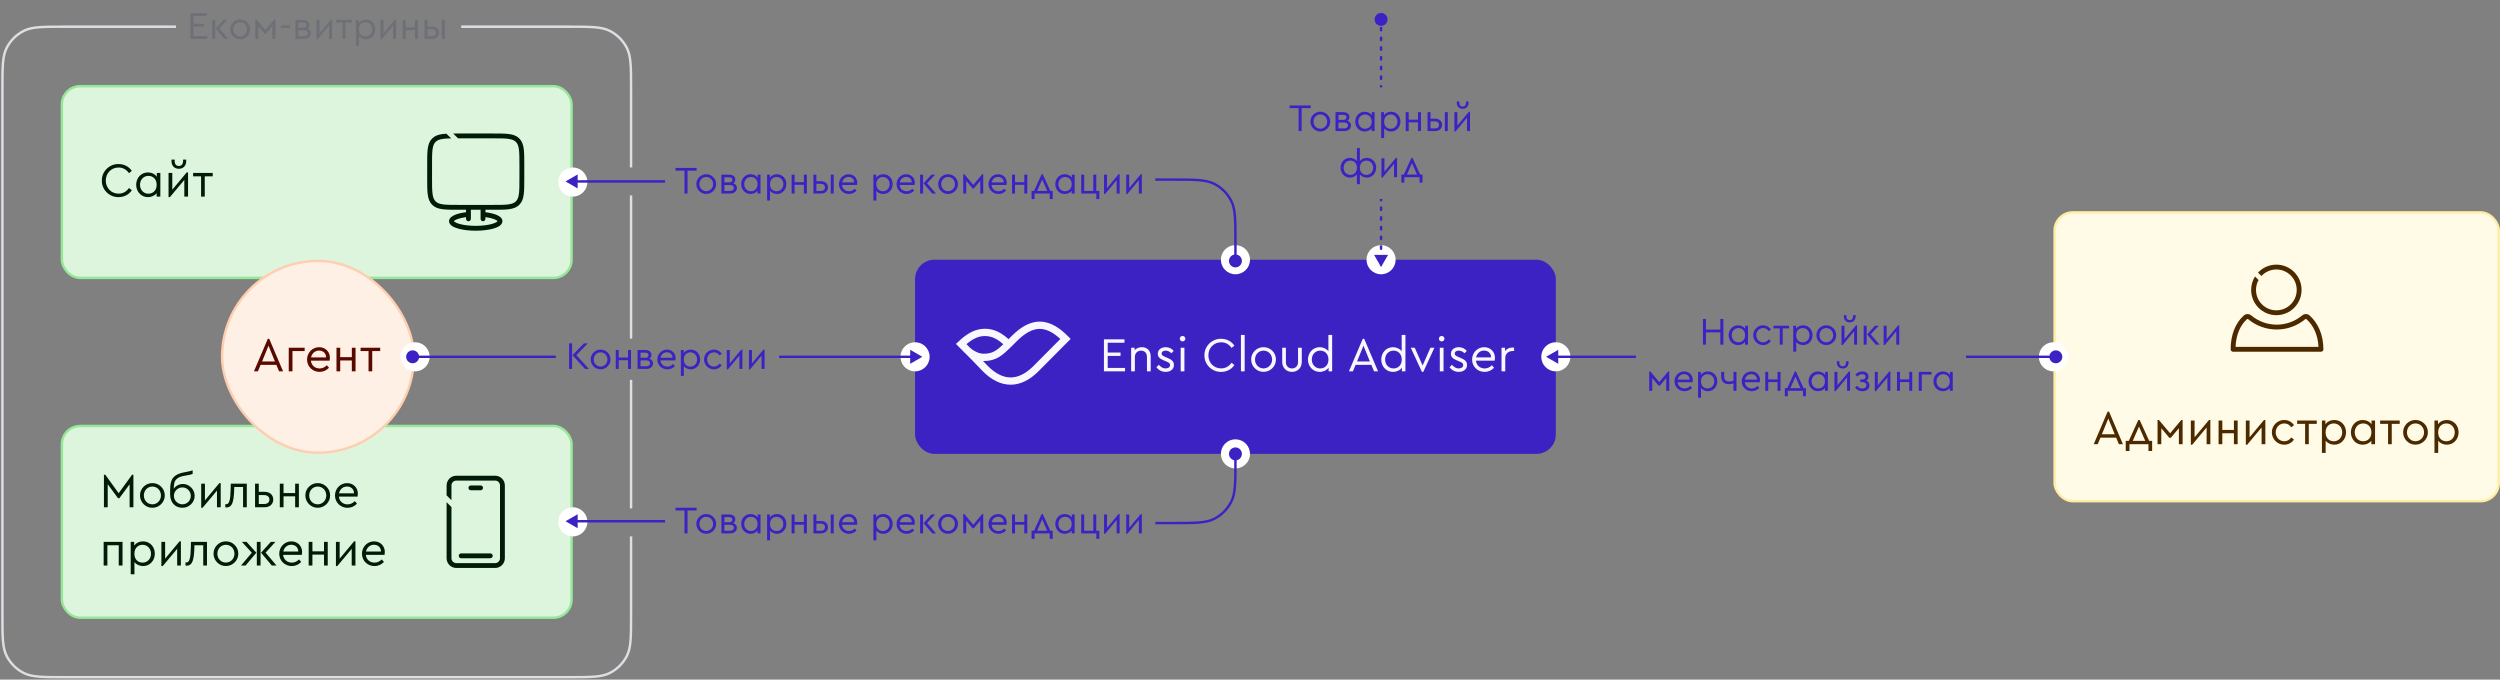 <?xml version="1.0" encoding="UTF-8"?> <svg xmlns="http://www.w3.org/2000/svg" width="1030" height="280" viewBox="0 0 1030 280" fill="none"><rect x="0" y="0" width="1030" height="280" fill="#808080" stroke="none"/><g clip-path="url(#clip0_3034_70)"><rect x="377.5" y="107.5" width="263" height="79" rx="7.5" fill="#3D22C3"></rect><rect x="377.5" y="107.5" width="263" height="79" rx="7.5" stroke="#3D22C3"></rect><g clip-path="url(#clip1_3034_70)"><path d="M415.529 141.834C412.014 138.299 409.077 136.94 405.707 136.943C401.854 136.948 398.699 139.189 396 141.731L397.523 143.262M415.529 141.834C415.756 141.616 416.21 141.164 416.21 141.164L417.735 139.63C421.48 135.864 424.925 134.01 428.343 134C432.564 133.987 436.145 136.781 439 139.629L426.842 151.855C426.759 151.939 426.675 152.022 426.592 152.103C423.269 155.358 419.833 157 416.387 157C412.876 157 409.354 155.296 405.933 151.855L401.972 147.737L397.523 143.262M415.529 141.834C412.074 145.163 409.964 147.238 405.372 147.238C400.779 147.238 397.523 143.262 397.523 143.262" stroke="#F7F7FF" stroke-width="3"></path></g><path d="M454.82 153V139.8H463.28V141.2H456.38V145.24H461.66V146.64H456.38V151.6H463.52V153H454.82ZM474.088 146.88V153H472.548V147.06C472.548 145.52 471.628 144.46 470.128 144.46C468.628 144.46 467.568 145.54 467.568 147.06V153H466.028V143.26H467.468V144.3C468.188 143.5 469.248 143.04 470.468 143.04C472.728 143.04 474.088 144.58 474.088 146.88ZM476.436 151.32L477.416 150.3C478.356 151.26 479.116 151.8 480.216 151.8C481.276 151.8 482.076 151.28 482.076 150.42C482.076 149.64 481.576 149.34 480.376 148.86L479.436 148.46C477.816 147.8 477.016 147.06 477.016 145.76C477.016 144.06 478.436 143.04 480.296 143.04C481.656 143.04 482.756 143.62 483.556 144.58L482.616 145.54C481.956 144.88 481.116 144.46 480.216 144.46C479.256 144.46 478.596 144.9 478.596 145.68C478.596 146.3 478.996 146.6 480.176 147.1L481.076 147.48C482.896 148.26 483.656 149.02 483.656 150.36C483.656 151.26 483.316 151.98 482.656 152.48C481.996 152.98 481.196 153.22 480.236 153.22C478.616 153.22 477.296 152.44 476.436 151.32ZM486.438 153V143.26H487.978V153H486.438ZM486.058 139.54C486.058 138.92 486.578 138.42 487.218 138.42C487.838 138.42 488.358 138.92 488.358 139.54C488.358 140.18 487.858 140.66 487.218 140.66C486.578 140.66 486.058 140.18 486.058 139.54ZM496.226 146.4C496.146 142.62 499.346 139.52 503.086 139.58C505.426 139.58 507.446 140.68 508.566 142.42L507.406 143.34C506.386 141.88 504.926 141.02 503.106 141.02C500.126 141.02 497.846 143.34 497.846 146.4C497.846 149.46 500.126 151.78 503.106 151.78C504.926 151.78 506.386 150.92 507.406 149.46L508.566 150.38C507.466 152.12 505.426 153.22 503.086 153.22C499.346 153.28 496.146 150.18 496.226 146.4ZM511.263 153V138H512.803V153H511.263ZM515.484 148.12C515.424 145.34 517.804 142.98 520.584 143.04C523.364 143 525.744 145.34 525.684 148.12C525.744 150.86 523.344 153.26 520.564 153.2C517.784 153.26 515.444 150.86 515.484 148.12ZM524.104 148.14C524.104 146.04 522.564 144.46 520.584 144.46C518.584 144.46 517.064 146.04 517.064 148.14C517.064 150.18 518.584 151.78 520.564 151.78C522.544 151.78 524.104 150.18 524.104 148.14ZM528.271 149.12V143.26H529.791V149.22C529.791 150.8 530.871 151.8 532.311 151.8C533.731 151.8 534.791 150.76 534.791 149.22V143.26H536.331V149.12C536.331 151.58 534.571 153.22 532.311 153.22C530.031 153.22 528.271 151.58 528.271 149.12ZM547.303 138H548.843V153H547.383V151.46C546.643 152.56 545.223 153.22 543.703 153.22C540.963 153.22 538.883 151 538.883 148.14C538.883 145.28 540.963 143.04 543.703 143.04C545.163 143.04 546.523 143.66 547.303 144.7V138ZM547.323 148.14C547.323 145.66 545.683 144.46 543.923 144.46C541.943 144.46 540.463 146.02 540.463 148.12C540.463 150.22 541.943 151.8 543.923 151.8C545.683 151.8 547.323 150.6 547.323 148.14ZM566.109 153L564.989 150.32H558.509L557.389 153H555.749L561.469 139.58H562.049L567.769 153H566.109ZM564.389 148.92L561.749 142.42L559.109 148.92H564.389ZM577.498 138H579.038V153H577.578V151.46C576.838 152.56 575.418 153.22 573.898 153.22C571.158 153.22 569.078 151 569.078 148.14C569.078 145.28 571.158 143.04 573.898 143.04C575.358 143.04 576.718 143.66 577.498 144.7V138ZM577.518 148.14C577.518 145.66 575.878 144.46 574.118 144.46C572.138 144.46 570.658 146.02 570.658 148.12C570.658 150.22 572.138 151.8 574.118 151.8C575.878 151.8 577.518 150.6 577.518 148.14ZM589.335 143.26H590.975L586.395 153.22H585.835L581.235 143.26H582.875L586.115 150.6L589.335 143.26ZM593.196 153V143.26H594.736V153H593.196ZM592.816 139.54C592.816 138.92 593.336 138.42 593.976 138.42C594.596 138.42 595.116 138.92 595.116 139.54C595.116 140.18 594.616 140.66 593.976 140.66C593.336 140.66 592.816 140.18 592.816 139.54ZM597.198 151.32L598.178 150.3C599.118 151.26 599.878 151.8 600.978 151.8C602.038 151.8 602.838 151.28 602.838 150.42C602.838 149.64 602.338 149.34 601.138 148.86L600.198 148.46C598.578 147.8 597.778 147.06 597.778 145.76C597.778 144.06 599.198 143.04 601.058 143.04C602.418 143.04 603.518 143.62 604.318 144.58L603.378 145.54C602.718 144.88 601.878 144.46 600.978 144.46C600.018 144.46 599.358 144.9 599.358 145.68C599.358 146.3 599.758 146.6 600.938 147.1L601.838 147.48C603.658 148.26 604.418 149.02 604.418 150.36C604.418 151.26 604.078 151.98 603.418 152.48C602.758 152.98 601.958 153.22 600.998 153.22C599.378 153.22 598.058 152.44 597.198 151.32ZM615.8 148.6H608.1C608.28 150.52 609.76 151.8 611.68 151.8C612.78 151.8 613.78 151.36 614.66 150.48L615.56 151.52C614.54 152.58 613.2 153.22 611.66 153.22C608.76 153.22 606.5 151 606.5 148.14C606.5 145.32 608.7 143.04 611.48 143.04C614 143.04 615.92 144.86 615.92 147.44C615.92 147.82 615.88 148.2 615.8 148.6ZM608.16 147.24H614.34C614.32 145.5 613.06 144.44 611.44 144.44C609.82 144.44 608.5 145.56 608.16 147.24ZM623.806 143.26V144.62H623.226C621.586 144.62 620.166 145.68 620.166 147.48V153H618.626V143.26H620.066V144.64C620.766 143.7 621.906 143.18 623.086 143.18C623.306 143.18 623.546 143.2 623.806 143.26Z" fill="#F7F7FF"></path><circle cx="377" cy="147" r="6" fill="white"></circle><circle cx="641" cy="147" r="6" fill="white"></circle><circle cx="509" cy="107" r="6" fill="white"></circle><circle cx="569" cy="107" r="6" fill="white"></circle><circle cx="509" cy="187" r="6" fill="white"></circle><rect x="846.5" y="87.5" width="183" height="119" rx="7.5" fill="#FFFBE6"></rect><rect x="846.5" y="87.5" width="183" height="119" rx="7.5" stroke="#FFEDA3"></rect><path fill-rule="evenodd" clip-rule="evenodd" d="M930.524 115.363C929.856 116.571 929.475 117.961 929.475 119.442C929.475 124.092 933.232 127.857 937.861 127.857C942.49 127.857 946.247 124.092 946.247 119.442C946.247 114.792 942.49 111.027 937.861 111.027C935.432 111.027 933.243 112.064 931.711 113.721L930.298 112.304C932.192 110.287 934.879 109.027 937.861 109.027C943.6 109.027 948.247 113.693 948.247 119.442C948.247 125.191 943.6 129.857 937.861 129.857C932.122 129.857 927.475 125.191 927.475 119.442C927.475 117.406 928.058 115.505 929.066 113.9L930.524 115.363ZM948.483 129.963C949.336 129.252 950.639 129.166 951.548 129.971C954.99 133.018 957.242 137.87 957.242 143.92C957.242 144.473 956.794 144.92 956.242 144.92H920.027C919.475 144.92 919.027 144.473 919.027 143.92C919.027 137.906 921.029 133.043 924.45 129.978C925.359 129.163 926.665 129.253 927.517 129.963C933.59 135.023 942.41 135.023 948.483 129.963ZM950.222 131.469C950.129 131.386 949.939 131.353 949.763 131.499C942.949 137.177 933.051 137.177 926.237 131.499C926.06 131.352 925.872 131.388 925.784 131.467C923.054 133.914 921.255 137.829 921.047 142.92H955.219C954.988 137.857 953.005 133.932 950.222 131.469Z" fill="#4D2900"></path><path d="M872.98 183L871.86 180.32H865.38L864.26 183H862.62L868.34 169.58H868.92L874.64 183H872.98ZM871.26 178.92L868.62 172.42L865.98 178.92H871.26ZM885.462 181.64H886.682V185.82H885.162V183H877.342V185.82H875.802V181.64H877.062L880.982 173.04H881.542L885.462 181.64ZM881.262 175.76L878.682 181.64H883.842L881.262 175.76ZM888.915 183V173.04H889.475L894.095 178.52L898.695 173.04H899.235V183H897.695V176.42L894.375 180.38H893.775L890.455 176.42V183H888.915ZM910.106 173.04H910.666V183H909.126V176.12L903.186 183.22H902.626V173.26H904.166V180.16L910.106 173.04ZM914.052 183V173.26H915.592V177.14H920.372V173.26H921.912V183H920.372V178.5H915.592V183H914.052ZM932.762 173.04H933.322V183H931.782V176.12L925.842 183.22H925.282V173.26H926.822V180.16L932.762 173.04ZM936.008 178.12C935.948 175.34 938.328 173 941.108 173.04C942.808 173.04 944.248 173.86 945.128 175.16L944.028 176.04C943.248 174.98 942.268 174.46 941.128 174.46C939.108 174.46 937.588 176.1 937.588 178.12C937.588 180.16 939.108 181.8 941.128 181.8C942.268 181.8 943.228 181.28 944.008 180.24L945.108 181.1C944.228 182.4 942.808 183.22 941.108 183.22C938.288 183.22 936.008 180.94 936.008 178.12ZM949.703 183V174.64H946.423V173.26H954.503V174.64H951.223V183H949.703ZM966.57 178.12C966.57 180.98 964.49 183.22 961.75 183.22C960.31 183.22 958.97 182.62 958.17 181.6V186.6H956.63V173.26H958.07V174.82C958.81 173.7 960.23 173.04 961.75 173.04C964.53 173.04 966.57 175.26 966.57 178.12ZM964.99 178.14C964.99 176.04 963.51 174.46 961.53 174.46C959.79 174.46 958.15 175.66 958.15 178.12C958.15 180.6 959.73 181.8 961.53 181.8C963.51 181.8 964.99 180.24 964.99 178.14ZM977.066 173.26H978.526V183H976.986V181.58C976.206 182.62 974.846 183.22 973.386 183.22C970.646 183.22 968.566 180.98 968.566 178.12C968.566 175.26 970.646 173.04 973.386 173.04C974.906 173.04 976.326 173.7 977.066 174.82V173.26ZM977.006 178.12C977.006 175.66 975.366 174.46 973.606 174.46C971.626 174.46 970.146 176.04 970.146 178.14C970.146 180.24 971.626 181.8 973.606 181.8C975.366 181.8 977.006 180.6 977.006 178.12ZM983.883 183V174.64H980.603V173.26H988.683V174.64H985.403V183H983.883ZM990.09 178.12C990.03 175.34 992.41 172.98 995.19 173.04C997.97 173 1000.35 175.34 1000.29 178.12C1000.35 180.86 997.95 183.26 995.17 183.2C992.39 183.26 990.05 180.86 990.09 178.12ZM998.71 178.14C998.71 176.04 997.17 174.46 995.19 174.46C993.19 174.46 991.67 176.04 991.67 178.14C991.67 180.18 993.19 181.78 995.17 181.78C997.15 181.78 998.71 180.18 998.71 178.14ZM1012.94 178.12C1012.94 180.98 1010.86 183.22 1008.12 183.22C1006.68 183.22 1005.34 182.62 1004.54 181.6V186.6H1003V173.26H1004.44V174.82C1005.18 173.7 1006.6 173.04 1008.12 173.04C1010.9 173.04 1012.94 175.26 1012.94 178.12ZM1011.36 178.14C1011.36 176.04 1009.88 174.46 1007.9 174.46C1006.16 174.46 1004.52 175.66 1004.52 178.12C1004.52 180.6 1006.1 181.8 1007.9 181.8C1009.88 181.8 1011.36 180.24 1011.36 178.14Z" fill="#4D2900"></path><circle cx="846" cy="147" r="6" fill="white"></circle><rect x="25.5" y="35.5" width="210" height="79" rx="7.5" fill="#DCF5DC"></rect><rect x="25.5" y="35.5" width="210" height="79" rx="7.5" stroke="#95E897"></rect><path d="M41.96 74.4C41.88 70.62 45.08 67.52 48.82 67.58C51.16 67.58 53.18 68.68 54.3 70.42L53.14 71.34C52.12 69.88 50.66 69.02 48.84 69.02C45.86 69.02 43.58 71.34 43.58 74.4C43.58 77.46 45.86 79.78 48.84 79.78C50.66 79.78 52.12 78.92 53.14 77.46L54.3 78.38C53.2 80.12 51.16 81.22 48.82 81.22C45.08 81.28 41.88 78.18 41.96 74.4ZM64.602 71.26H66.062V81H64.522V79.58C63.742 80.62 62.382 81.22 60.922 81.22C58.182 81.22 56.102 78.98 56.102 76.12C56.102 73.26 58.182 71.04 60.922 71.04C62.442 71.04 63.862 71.7 64.602 72.82V71.26ZM64.542 76.12C64.542 73.66 62.902 72.46 61.142 72.46C59.162 72.46 57.682 74.04 57.682 76.14C57.682 78.24 59.162 79.8 61.142 79.8C62.902 79.8 64.542 78.6 64.542 76.12ZM76.918 71.04H77.478V81H75.938V74.12L69.998 81.22H69.438V71.26H70.978V78.16L76.918 71.04ZM70.658 66.38V65.76H71.958V66.34C71.958 67.64 72.578 68.38 73.678 68.38C74.798 68.38 75.418 67.64 75.418 66.34V65.76H76.718V66.38C76.718 68.28 75.518 69.54 73.678 69.54C71.858 69.54 70.658 68.28 70.658 66.38ZM82.844 81V72.64H79.564V71.26H87.644V72.64H84.364V81H82.844Z" fill="#001C08"></path><path fill-rule="evenodd" clip-rule="evenodd" d="M185.889 57.015L183.905 55.081C183.321 55.114 182.782 55.161 182.283 55.229C180.538 55.463 179.146 55.955 178.05 57.05C176.955 58.146 176.463 59.538 176.229 61.283C176 62.984 176 65.16 176 67.924V67.924V67.924V68V73.422V73.498V73.498C176 76.262 176 78.439 176.229 80.139C176.463 81.884 176.955 83.276 178.05 84.372C179.146 85.467 180.538 85.959 182.283 86.194C183.984 86.422 186.16 86.422 188.924 86.422H189H192V87.438C190.288 87.649 188.773 87.995 187.614 88.449C186.937 88.714 186.327 89.038 185.869 89.435C185.414 89.828 185 90.395 185 91.127C185 92.027 185.618 92.673 186.217 93.087C186.847 93.523 187.693 93.875 188.648 94.154C190.572 94.717 193.171 95.051 196 95.051C198.829 95.051 201.428 94.717 203.352 94.154C204.307 93.875 205.153 93.523 205.783 93.087C206.382 92.673 207 92.027 207 91.127C207 90.395 206.586 89.828 206.131 89.435C205.673 89.038 205.063 88.714 204.386 88.449C203.227 87.995 201.712 87.649 200 87.438V86.422H203.005H203.081C205.845 86.422 208.021 86.422 209.722 86.194C211.466 85.959 212.859 85.467 213.955 84.372C215.05 83.276 215.542 81.884 215.776 80.139C216.005 78.439 216.005 76.262 216.005 73.498V73.422V68V67.924C216.005 65.16 216.005 62.984 215.776 61.283C215.542 59.538 215.05 58.146 213.955 57.05C212.859 55.955 211.466 55.463 209.722 55.229C208.021 55 205.845 55 203.081 55H203.081H203.005H199.934H189H188.924H188.924H188.923C188.133 55 187.39 55 186.693 55.005L188.739 57L189 57H199.934H203.005C205.861 57 207.903 57.002 209.455 57.211C210.978 57.416 211.878 57.803 212.54 58.465C213.202 59.126 213.589 60.027 213.794 61.55C214.003 63.101 214.005 65.143 214.005 68V73.422C214.005 76.279 214.003 78.321 213.794 79.873C213.589 81.395 213.202 82.296 212.54 82.958C211.878 83.62 210.978 84.007 209.455 84.211C207.903 84.42 205.861 84.422 203.005 84.422H189C186.143 84.422 184.101 84.42 182.55 84.211C181.027 84.007 180.126 83.62 179.464 82.958C178.803 82.296 178.416 81.395 178.211 79.873C178.002 78.321 178 76.279 178 73.422V68C178 65.143 178.002 63.101 178.211 61.55C178.416 60.027 178.803 59.126 179.464 58.465C180.126 57.803 181.027 57.416 182.55 57.211C183.468 57.087 184.559 57.036 185.889 57.015ZM198 86.422H194V90.152C194 90.704 193.552 91.152 193 91.152C192.448 91.152 192 90.704 192 90.152V89.454C190.508 89.653 189.254 89.954 188.344 90.311C187.777 90.534 187.398 90.756 187.178 90.947C187.079 91.032 187.033 91.092 187.012 91.126C187.041 91.175 187.125 91.284 187.355 91.442C187.737 91.707 188.355 91.985 189.21 92.234C190.905 92.73 193.306 93.051 196 93.051C198.694 93.051 201.095 92.73 202.79 92.234C203.645 91.985 204.263 91.707 204.645 91.442C204.875 91.284 204.959 91.175 204.988 91.126C204.967 91.092 204.921 91.032 204.822 90.947C204.602 90.756 204.223 90.534 203.656 90.311C202.746 89.954 201.492 89.653 200 89.454V90.152C200 90.704 199.552 91.152 199 91.152C198.448 91.152 198 90.704 198 90.152V86.422ZM186.996 91.159C186.996 91.159 186.996 91.157 186.998 91.154C186.997 91.157 186.996 91.159 186.996 91.159ZM205.004 91.159C205.004 91.159 205.003 91.157 205.002 91.154C205.004 91.157 205.004 91.159 205.004 91.159Z" fill="#001C08"></path><circle cx="236" cy="75" r="6" fill="white"></circle><rect x="25.5" y="175.5" width="210" height="79" rx="7.5" fill="#DCF5DC"></rect><rect x="25.5" y="175.5" width="210" height="79" rx="7.5" stroke="#95E897"></rect><path d="M54.42 195.58H54.96V209H53.4V199.54L49.18 205.26H48.62L44.38 199.5V209H42.82V195.58H43.38L48.88 203.2L54.42 195.58ZM57.684 204.12C57.624 201.34 60.004 198.98 62.784 199.04C65.564 199 67.944 201.34 67.884 204.12C67.944 206.86 65.544 209.26 62.764 209.2C59.984 209.26 57.644 206.86 57.684 204.12ZM66.304 204.14C66.304 202.04 64.764 200.46 62.784 200.46C60.784 200.46 59.264 202.04 59.264 204.14C59.264 206.18 60.784 207.78 62.764 207.78C64.744 207.78 66.304 206.18 66.304 204.14ZM80.191 204.3C80.231 206.96 77.891 209.26 75.111 209.2C72.131 209.2 70.091 206.96 70.091 203.72V202.02C70.091 200.52 70.231 199.3 70.531 198.34C71.151 196.42 72.791 195.12 76.091 194.56C77.751 194.26 78.831 194 79.371 193.78V195.26C78.751 195.52 77.731 195.76 76.271 195.98C74.891 196.18 73.851 196.54 73.171 197.04C72.491 197.54 72.051 198.12 71.871 198.8C71.691 199.46 71.591 200.32 71.591 201.36C72.411 200.14 73.811 199.4 75.331 199.4C77.951 199.34 80.251 201.68 80.191 204.3ZM78.611 204.3C78.611 202.36 77.071 200.82 75.131 200.82C73.231 200.82 71.651 202.36 71.651 204.3C71.651 206.2 73.231 207.78 75.131 207.78C77.071 207.78 78.611 206.24 78.611 204.3ZM90.375 199.04H90.935V209H89.395V202.12L83.455 209.22H82.895V199.26H84.435V206.16L90.375 199.04ZM95.081 199.26H101.681V209H100.141V200.64H96.521L96.481 201.84C96.301 206.92 95.641 209 93.341 209.08C93.161 209.08 92.981 209.06 92.821 209V207.7C92.981 207.72 93.121 207.74 93.221 207.74C94.481 207.74 94.941 205.8 95.021 201.8L95.081 199.26ZM105.083 209V199.26H106.623V202.62H108.943C111.163 202.62 112.583 203.88 112.583 205.8C112.583 207.72 111.163 209 108.943 209H105.083ZM106.623 207.64H108.863C110.223 207.64 111.003 206.92 111.003 205.82C111.003 204.72 110.203 203.98 108.843 203.98H106.623V207.64ZM115.278 209V199.26H116.818V203.14H121.598V199.26H123.138V209H121.598V204.5H116.818V209H115.278ZM125.809 204.12C125.749 201.34 128.129 198.98 130.909 199.04C133.689 199 136.069 201.34 136.009 204.12C136.069 206.86 133.669 209.26 130.889 209.2C128.109 209.26 125.769 206.86 125.809 204.12ZM134.429 204.14C134.429 202.04 132.889 200.46 130.909 200.46C128.909 200.46 127.389 202.04 127.389 204.14C127.389 206.18 128.909 207.78 130.889 207.78C132.869 207.78 134.429 206.18 134.429 204.14ZM147.316 204.6H139.616C139.796 206.52 141.276 207.8 143.196 207.8C144.296 207.8 145.296 207.36 146.176 206.48L147.076 207.52C146.056 208.58 144.716 209.22 143.176 209.22C140.276 209.22 138.016 207 138.016 204.14C138.016 201.32 140.216 199.04 142.996 199.04C145.516 199.04 147.436 200.86 147.436 203.44C147.436 203.82 147.396 204.2 147.316 204.6ZM139.676 203.24H145.856C145.836 201.5 144.576 200.44 142.956 200.44C141.336 200.44 140.016 201.56 139.676 203.24ZM42.7 233V223.26H50.48V233H48.92V224.64H44.24V233H42.7ZM63.792 228.12C63.792 230.98 61.712 233.22 58.972 233.22C57.532 233.22 56.192 232.62 55.392 231.6V236.6H53.852V223.26H55.292V224.82C56.032 223.7 57.452 223.04 58.972 223.04C61.752 223.04 63.792 225.26 63.792 228.12ZM62.212 228.14C62.212 226.04 60.732 224.46 58.752 224.46C57.012 224.46 55.372 225.66 55.372 228.12C55.372 230.6 56.952 231.8 58.752 231.8C60.732 231.8 62.212 230.24 62.212 228.14ZM73.969 223.04H74.529V233H72.989V226.12L67.049 233.22H66.489V223.26H68.029V230.16L73.969 223.04ZM78.675 223.26H85.275V233H83.735V224.64H80.115L80.075 225.84C79.895 230.92 79.235 233 76.935 233.08C76.755 233.08 76.575 233.06 76.415 233V231.7C76.575 231.72 76.715 231.74 76.815 231.74C78.075 231.74 78.535 229.8 78.615 225.8L78.675 223.26ZM87.977 228.12C87.917 225.34 90.297 222.98 93.077 223.04C95.857 223 98.237 225.34 98.177 228.12C98.237 230.86 95.837 233.26 93.057 233.2C90.277 233.26 87.937 230.86 87.977 228.12ZM96.597 228.14C96.597 226.04 95.057 224.46 93.077 224.46C91.077 224.46 89.557 226.04 89.557 228.14C89.557 230.18 91.077 231.78 93.057 231.78C95.037 231.78 96.597 230.18 96.597 228.14ZM99.671 223.26H101.591L105.611 227.72L101.171 233H99.291L103.751 227.72L99.671 223.26ZM105.811 233V223.26H107.351V233H105.811ZM109.431 227.68L113.911 233H111.991L107.551 227.72L111.571 223.26H113.471L109.431 227.68ZM124.347 228.6H116.647C116.827 230.52 118.307 231.8 120.227 231.8C121.327 231.8 122.327 231.36 123.207 230.48L124.107 231.52C123.087 232.58 121.747 233.22 120.207 233.22C117.307 233.22 115.047 231 115.047 228.14C115.047 225.32 117.247 223.04 120.027 223.04C122.547 223.04 124.467 224.86 124.467 227.44C124.467 227.82 124.427 228.2 124.347 228.6ZM116.707 227.24H122.887C122.867 225.5 121.607 224.44 119.987 224.44C118.367 224.44 117.047 225.56 116.707 227.24ZM127.173 233V223.26H128.713V227.14H133.493V223.26H135.033V233H133.493V228.5H128.713V233H127.173ZM145.883 223.04H146.443V233H144.903V226.12L138.963 233.22H138.403V223.26H139.943V230.16L145.883 223.04ZM158.429 228.6H150.729C150.909 230.52 152.389 231.8 154.309 231.8C155.409 231.8 156.409 231.36 157.289 230.48L158.189 231.52C157.169 232.58 155.829 233.22 154.289 233.22C151.389 233.22 149.129 231 149.129 228.14C149.129 225.32 151.329 223.04 154.109 223.04C156.629 223.04 158.549 224.86 158.549 227.44C158.549 227.82 158.509 228.2 158.429 228.6ZM150.789 227.24H156.969C156.949 225.5 155.689 224.44 154.069 224.44C152.449 224.44 151.129 225.56 150.789 227.24Z" fill="#001C08"></path><path fill-rule="evenodd" clip-rule="evenodd" d="M188 196C185.791 196 184 197.791 184 200V204.086L186 206.086V200C186 198.895 186.895 198 188 198H204C205.105 198 206 198.895 206 200V230C206 231.105 205.105 232 204 232H188C186.895 232 186 231.105 186 230V208.914L184 206.914V230C184 232.209 185.791 234 188 234H204C206.209 234 208 232.209 208 230V200C208 197.791 206.209 196 204 196H188ZM190 228C189.448 228 189 228.448 189 229C189 229.552 189.448 230 190 230H202C202.552 230 203 229.552 203 229C203 228.448 202.552 228 202 228H190ZM193 201C193 200.448 193.448 200 194 200H198C198.552 200 199 200.448 199 201C199 201.552 198.552 202 198 202H194C193.448 202 193 201.552 193 201Z" fill="#001C08"></path><circle cx="236" cy="215" r="6" fill="white"></circle><rect x="91.5" y="107.5" width="79" height="79" rx="39.5" fill="#FFF0E6"></rect><rect x="91.5" y="107.5" width="79" height="79" rx="39.5" stroke="#FFCEB0"></rect><path d="M114.98 153L113.86 150.32H107.38L106.26 153H104.62L110.34 139.58H110.92L116.64 153H114.98ZM113.26 148.92L110.62 142.42L107.98 148.92H113.26ZM118.962 153V143.26H125.522V144.64H120.502V153H118.962ZM135.804 148.6H128.104C128.284 150.52 129.764 151.8 131.684 151.8C132.784 151.8 133.784 151.36 134.664 150.48L135.564 151.52C134.544 152.58 133.204 153.22 131.664 153.22C128.764 153.22 126.504 151 126.504 148.14C126.504 145.32 128.704 143.04 131.484 143.04C134.004 143.04 135.924 144.86 135.924 147.44C135.924 147.82 135.884 148.2 135.804 148.6ZM128.164 147.24H134.344C134.324 145.5 133.064 144.44 131.444 144.44C129.824 144.44 128.504 145.56 128.164 147.24ZM138.63 153V143.26H140.17V147.14H144.95V143.26H146.49V153H144.95V148.5H140.17V153H138.63ZM151.84 153V144.64H148.56V143.26H156.64V144.64H153.36V153H151.84Z" fill="#590A00"></path><circle cx="171" cy="147" r="6" fill="white"></circle><path d="M78.456 16V5.44H85.224V6.56H79.704V9.792H83.928V10.912H79.704V14.88H85.416V16H78.456ZM87.422 16V8.208H88.654V16H87.422ZM90.319 11.744L93.983 16H92.43L88.814 11.776L92.094 8.208H93.63L90.319 11.744ZM94.862 12.096C94.814 9.872 96.719 7.984 98.942 8.032C101.167 8 103.071 9.872 103.023 12.096C103.071 14.288 101.151 16.208 98.927 16.16C96.703 16.208 94.831 14.288 94.862 12.096ZM101.759 12.112C101.759 10.432 100.527 9.168 98.942 9.168C97.343 9.168 96.126 10.432 96.126 12.112C96.126 13.744 97.343 15.024 98.927 15.024C100.511 15.024 101.759 13.744 101.759 12.112ZM105.188 16V8.032H105.636L109.332 12.416L113.012 8.032H113.444V16H112.212V10.736L109.556 13.904H109.076L106.42 10.736V16H105.188ZM115.645 11.488V10.448H119.469V11.488H115.645ZM128.072 13.648C128.072 15.04 126.984 16 125.304 16H121.688V8.208H124.904C126.44 8.208 127.416 9.008 127.416 10.272C127.416 10.896 127.112 11.44 126.6 11.776C127.512 12.096 128.072 12.752 128.072 13.648ZM122.92 9.312V11.392H124.92C125.768 11.392 126.2 10.992 126.2 10.336C126.2 9.648 125.768 9.312 124.92 9.312H122.92ZM126.84 13.648C126.84 12.928 126.248 12.48 125.224 12.48H122.92V14.912H125.224C126.248 14.912 126.84 14.4 126.84 13.648ZM136.375 8.032H136.823V16H135.591V10.496L130.839 16.176H130.391V8.208H131.623V13.728L136.375 8.032ZM141.116 16V9.312H138.492V8.208H144.956V9.312H142.332V16H141.116ZM154.609 12.096C154.609 14.384 152.945 16.176 150.753 16.176C149.601 16.176 148.529 15.696 147.889 14.88V18.88H146.657V8.208H147.809V9.456C148.401 8.56 149.537 8.032 150.753 8.032C152.977 8.032 154.609 9.808 154.609 12.096ZM153.345 12.112C153.345 10.432 152.161 9.168 150.577 9.168C149.185 9.168 147.873 10.128 147.873 12.096C147.873 14.08 149.137 15.04 150.577 15.04C152.161 15.04 153.345 13.792 153.345 12.112ZM162.75 8.032H163.198V16H161.966V10.496L157.214 16.176H156.766V8.208H157.998V13.728L162.75 8.032ZM165.907 16V8.208H167.139V11.312H170.963V8.208H172.195V16H170.963V12.4H167.139V16H165.907ZM174.891 16V8.208H176.123V10.896H177.979C179.723 10.896 180.891 11.904 180.891 13.44C180.891 14.992 179.755 16 177.979 16H174.891ZM182.027 16V8.208H183.259V16H182.027ZM176.123 14.912H177.915C179.019 14.912 179.627 14.4 179.627 13.456C179.627 12.512 179.003 11.984 177.899 11.984H176.123V14.912Z" fill="#6E7077"></path><path d="M167.333 147C167.333 148.473 168.527 149.667 170 149.667C171.473 149.667 172.667 148.473 172.667 147C172.667 145.527 171.473 144.333 170 144.333C168.527 144.333 167.333 145.527 167.333 147ZM170 147.5H229V146.5H170V147.5Z" fill="#3D22C3"></path><path d="M234.456 152V141.44H235.704V152H234.456ZM237.48 146.336L242.632 152H241.048L235.848 146.336L240.6 141.44H242.2L237.48 146.336ZM243.363 148.096C243.315 145.872 245.219 143.984 247.443 144.032C249.667 144 251.571 145.872 251.523 148.096C251.571 150.288 249.651 152.208 247.427 152.16C245.203 152.208 243.331 150.288 243.363 148.096ZM250.259 148.112C250.259 146.432 249.027 145.168 247.443 145.168C245.843 145.168 244.627 146.432 244.627 148.112C244.627 149.744 245.843 151.024 247.427 151.024C249.011 151.024 250.259 149.744 250.259 148.112ZM253.688 152V144.208H254.92V147.312H258.744V144.208H259.976V152H258.744V148.4H254.92V152H253.688ZM269.057 149.648C269.057 151.04 267.969 152 266.289 152H262.673V144.208H265.889C267.425 144.208 268.401 145.008 268.401 146.272C268.401 146.896 268.097 147.44 267.585 147.776C268.497 148.096 269.057 148.752 269.057 149.648ZM263.905 145.312V147.392H265.905C266.753 147.392 267.185 146.992 267.185 146.336C267.185 145.648 266.753 145.312 265.905 145.312H263.905ZM267.825 149.648C267.825 148.928 267.233 148.48 266.209 148.48H263.905V150.912H266.209C267.233 150.912 267.825 150.4 267.825 149.648ZM278.256 148.48H272.096C272.24 150.016 273.424 151.04 274.96 151.04C275.84 151.04 276.64 150.688 277.344 149.984L278.064 150.816C277.248 151.664 276.176 152.176 274.944 152.176C272.624 152.176 270.816 150.4 270.816 148.112C270.816 145.856 272.576 144.032 274.8 144.032C276.816 144.032 278.352 145.488 278.352 147.552C278.352 147.856 278.32 148.16 278.256 148.48ZM272.144 147.392H277.088C277.072 146 276.064 145.152 274.768 145.152C273.472 145.152 272.416 146.048 272.144 147.392ZM288.468 148.096C288.468 150.384 286.804 152.176 284.612 152.176C283.46 152.176 282.388 151.696 281.748 150.88V154.88H280.516V144.208H281.668V145.456C282.26 144.56 283.396 144.032 284.612 144.032C286.836 144.032 288.468 145.808 288.468 148.096ZM287.204 148.112C287.204 146.432 286.02 145.168 284.436 145.168C283.044 145.168 281.732 146.128 281.732 148.096C281.732 150.08 282.996 151.04 284.436 151.04C286.02 151.04 287.204 149.792 287.204 148.112ZM290.066 148.096C290.018 145.872 291.922 144 294.146 144.032C295.506 144.032 296.658 144.688 297.362 145.728L296.482 146.432C295.858 145.584 295.074 145.168 294.162 145.168C292.546 145.168 291.33 146.48 291.33 148.096C291.33 149.728 292.546 151.04 294.162 151.04C295.074 151.04 295.842 150.624 296.466 149.792L297.346 150.48C296.642 151.52 295.506 152.176 294.146 152.176C291.89 152.176 290.066 150.352 290.066 148.096ZM305.422 144.032H305.87V152H304.638V146.496L299.886 152.176H299.438V144.208H300.67V149.728L305.422 144.032ZM314.563 144.032H315.011V152H313.779V146.496L309.027 152.176H308.579V144.208H309.811V149.728L314.563 144.032Z" fill="#3D22C3"></path><path d="M380 147L375 144.113V149.887L380 147ZM321 147.5H375.5V146.5H321V147.5Z" fill="#3D22C3"></path><path d="M637 147L642 149.887V144.113L637 147ZM641.5 147.5H674V146.5H641.5V147.5Z" fill="#3D22C3"></path><path d="M701.612 142V131.44H702.86V135.792H708.78V131.44H710.028V142H708.78V136.912H702.86V142H701.612ZM719.006 134.208H720.174V142H718.942V140.864C718.318 141.696 717.23 142.176 716.062 142.176C713.87 142.176 712.206 140.384 712.206 138.096C712.206 135.808 713.87 134.032 716.062 134.032C717.278 134.032 718.414 134.56 719.006 135.456V134.208ZM718.958 138.096C718.958 136.128 717.646 135.168 716.238 135.168C714.654 135.168 713.47 136.432 713.47 138.112C713.47 139.792 714.654 141.04 716.238 141.04C717.646 141.04 718.958 140.08 718.958 138.096ZM722.316 138.096C722.268 135.872 724.172 134 726.396 134.032C727.756 134.032 728.908 134.688 729.612 135.728L728.732 136.432C728.108 135.584 727.324 135.168 726.412 135.168C724.796 135.168 723.58 136.48 723.58 138.096C723.58 139.728 724.796 141.04 726.412 141.04C727.324 141.04 728.092 140.624 728.716 139.792L729.596 140.48C728.892 141.52 727.756 142.176 726.396 142.176C724.14 142.176 722.316 140.352 722.316 138.096ZM733.272 142V135.312H730.648V134.208H737.112V135.312H734.488V142H733.272ZM746.765 138.096C746.765 140.384 745.101 142.176 742.909 142.176C741.757 142.176 740.685 141.696 740.045 140.88V144.88H738.813V134.208H739.965V135.456C740.557 134.56 741.693 134.032 742.909 134.032C745.133 134.032 746.765 135.808 746.765 138.096ZM745.501 138.112C745.501 136.432 744.317 135.168 742.733 135.168C741.341 135.168 740.029 136.128 740.029 138.096C740.029 140.08 741.293 141.04 742.733 141.04C744.317 141.04 745.501 139.792 745.501 138.112ZM748.363 138.096C748.315 135.872 750.219 133.984 752.443 134.032C754.667 134 756.571 135.872 756.523 138.096C756.571 140.288 754.651 142.208 752.427 142.16C750.203 142.208 748.331 140.288 748.363 138.096ZM755.259 138.112C755.259 136.432 754.027 135.168 752.443 135.168C750.843 135.168 749.627 136.432 749.627 138.112C749.627 139.744 750.843 141.024 752.427 141.024C754.011 141.024 755.259 139.744 755.259 138.112ZM764.672 134.032H765.12V142H763.888V136.496L759.136 142.176H758.688V134.208H759.92V139.728L764.672 134.032ZM759.664 130.304V129.808H760.704V130.272C760.704 131.312 761.2 131.904 762.08 131.904C762.976 131.904 763.472 131.312 763.472 130.272V129.808H764.512V130.304C764.512 131.824 763.552 132.832 762.08 132.832C760.624 132.832 759.664 131.824 759.664 130.304ZM767.829 142V134.208H769.061V142H767.829ZM770.725 137.744L774.389 142H772.837L769.221 137.776L772.501 134.208H774.037L770.725 137.744ZM782.047 134.032H782.495V142H781.263V136.496L776.511 142.176H776.063V134.208H777.295V139.728L782.047 134.032ZM679.477 161V153.032H679.925L683.621 157.416L687.301 153.032H687.733V161H686.501V155.736L683.845 158.904H683.365L680.709 155.736V161H679.477ZM697.326 157.48H691.166C691.31 159.016 692.494 160.04 694.03 160.04C694.91 160.04 695.71 159.688 696.414 158.984L697.134 159.816C696.318 160.664 695.246 161.176 694.014 161.176C691.694 161.176 689.886 159.4 689.886 157.112C689.886 154.856 691.646 153.032 693.87 153.032C695.886 153.032 697.422 154.488 697.422 156.552C697.422 156.856 697.39 157.16 697.326 157.48ZM691.214 156.392H696.158C696.142 155 695.134 154.152 693.838 154.152C692.542 154.152 691.486 155.048 691.214 156.392ZM707.539 157.096C707.539 159.384 705.875 161.176 703.683 161.176C702.531 161.176 701.459 160.696 700.819 159.88V163.88H699.587V153.208H700.739V154.456C701.331 153.56 702.467 153.032 703.683 153.032C705.907 153.032 707.539 154.808 707.539 157.096ZM706.275 157.112C706.275 155.432 705.091 154.168 703.507 154.168C702.115 154.168 700.803 155.128 700.803 157.096C700.803 159.08 702.067 160.04 703.507 160.04C705.091 160.04 706.275 158.792 706.275 157.112ZM714.192 153.208H715.424V161H714.192V157.928C713.696 158.168 713.04 158.28 712.224 158.28C710.352 158.28 709.136 157.208 709.136 155.24V153.208H710.368V155.176C710.368 156.504 711.072 157.176 712.464 157.176C713.024 157.176 713.728 157.048 714.192 156.84V153.208ZM725.029 157.48H718.869C719.013 159.016 720.197 160.04 721.733 160.04C722.613 160.04 723.413 159.688 724.117 158.984L724.837 159.816C724.021 160.664 722.949 161.176 721.717 161.176C719.397 161.176 717.589 159.4 717.589 157.112C717.589 154.856 719.349 153.032 721.573 153.032C723.589 153.032 725.125 154.488 725.125 156.552C725.125 156.856 725.093 157.16 725.029 157.48ZM718.917 156.392H723.861C723.845 155 722.837 154.152 721.541 154.152C720.245 154.152 719.189 155.048 718.917 156.392ZM727.29 161V153.208H728.522V156.312H732.346V153.208H733.578V161H732.346V157.4H728.522V161H727.29ZM743.074 159.912H744.05V163.256H742.834V161H736.578V163.256H735.346V159.912H736.354L739.49 153.032H739.938L743.074 159.912ZM739.714 155.208L737.65 159.912H741.778L739.714 155.208ZM751.92 153.208H753.088V161H751.856V159.864C751.232 160.696 750.144 161.176 748.976 161.176C746.784 161.176 745.12 159.384 745.12 157.096C745.12 154.808 746.784 153.032 748.976 153.032C750.192 153.032 751.328 153.56 751.92 154.456V153.208ZM751.872 157.096C751.872 155.128 750.56 154.168 749.152 154.168C747.568 154.168 746.384 155.432 746.384 157.112C746.384 158.792 747.568 160.04 749.152 160.04C750.56 160.04 751.872 159.08 751.872 157.096ZM761.774 153.032H762.222V161H760.99V155.496L756.238 161.176H755.79V153.208H757.022V158.728L761.774 153.032ZM756.766 149.304V148.808H757.806V149.272C757.806 150.312 758.302 150.904 759.182 150.904C760.078 150.904 760.574 150.312 760.574 149.272V148.808H761.614V149.304C761.614 150.824 760.654 151.832 759.182 151.832C757.726 151.832 756.766 150.824 756.766 149.304ZM770.226 158.76C770.226 160.232 769.058 161.176 767.282 161.176C766.002 161.176 764.994 160.632 764.29 159.672L765.122 158.936C765.65 159.64 766.306 160.04 767.266 160.04C768.354 160.04 768.962 159.496 768.962 158.68C768.962 157.928 768.354 157.416 767.266 157.416H766.418V156.328H767.25C768.146 156.328 768.61 155.928 768.61 155.24C768.61 154.584 768.114 154.168 767.218 154.168C766.338 154.168 765.778 154.504 765.266 155.128L764.434 154.392C765.026 153.576 765.986 153.032 767.266 153.032C768.818 153.032 769.826 153.832 769.826 155.16C769.826 155.864 769.522 156.456 768.898 156.84C769.746 157.176 770.226 157.88 770.226 158.76ZM778.399 153.032H778.847V161H777.615V155.496L772.863 161.176H772.415V153.208H773.647V158.728L778.399 153.032ZM781.555 161V153.208H782.787V156.312H786.611V153.208H787.843V161H786.611V157.4H782.787V161H781.555ZM790.54 161V153.208H795.788V154.312H791.772V161H790.54ZM803.373 153.208H804.541V161H803.309V159.864C802.685 160.696 801.597 161.176 800.429 161.176C798.237 161.176 796.573 159.384 796.573 157.096C796.573 154.808 798.237 153.032 800.429 153.032C801.645 153.032 802.781 153.56 803.373 154.456V153.208ZM803.325 157.096C803.325 155.128 802.013 154.168 800.605 154.168C799.021 154.168 797.837 155.432 797.837 157.112C797.837 158.792 799.021 160.04 800.605 160.04C802.013 160.04 803.325 159.08 803.325 157.096Z" fill="#3D22C3"></path><path d="M844.333 147C844.333 148.473 845.527 149.667 847 149.667C848.473 149.667 849.667 148.473 849.667 147C849.667 145.527 848.473 144.333 847 144.333C845.527 144.333 844.333 145.527 844.333 147ZM810 147.5H847V146.5H810V147.5Z" fill="#3D22C3"></path><path d="M569 5.333C567.527 5.333 566.333 6.527 566.333 8C566.333 9.473 567.527 10.667 569 10.667C570.473 10.667 571.667 9.473 571.667 8C571.667 6.527 570.473 5.333 569 5.333ZM568.5 8.5C568.5 8.776 568.724 9 569 9C569.276 9 569.5 8.776 569.5 8.5H568.5ZM569.5 11.5C569.5 11.224 569.276 11 569 11C568.724 11 568.5 11.224 568.5 11.5H569.5ZM568.5 12.5C568.5 12.776 568.724 13 569 13C569.276 13 569.5 12.776 569.5 12.5H568.5ZM569.5 15.5C569.5 15.224 569.276 15 569 15C568.724 15 568.5 15.224 568.5 15.5H569.5ZM568.5 16.5C568.5 16.776 568.724 17 569 17C569.276 17 569.5 16.776 569.5 16.5H568.5ZM569.5 19.5C569.5 19.224 569.276 19 569 19C568.724 19 568.5 19.224 568.5 19.5H569.5ZM568.5 20.5C568.5 20.776 568.724 21 569 21C569.276 21 569.5 20.776 569.5 20.5H568.5ZM569.5 23.5C569.5 23.224 569.276 23 569 23C568.724 23 568.5 23.224 568.5 23.5H569.5ZM568.5 24.5C568.5 24.776 568.724 25 569 25C569.276 25 569.5 24.776 569.5 24.5H568.5ZM569.5 27.5C569.5 27.224 569.276 27 569 27C568.724 27 568.5 27.224 568.5 27.5H569.5ZM568.5 28.5C568.5 28.776 568.724 29 569 29C569.276 29 569.5 28.776 569.5 28.5H568.5ZM569.5 31.5C569.5 31.224 569.276 31 569 31C568.724 31 568.5 31.224 568.5 31.5H569.5ZM568.5 32.5C568.5 32.776 568.724 33 569 33C569.276 33 569.5 32.776 569.5 32.5H568.5ZM569.5 35.5C569.5 35.224 569.276 35 569 35C568.724 35 568.5 35.224 568.5 35.5H569.5ZM568.5 8V8.5H569.5V8H568.5ZM568.5 11.5V12.5H569.5V11.5H568.5ZM568.5 15.5V16.5H569.5V15.5H568.5ZM568.5 19.5V20.5H569.5V19.5H568.5ZM568.5 23.5V24.5H569.5V23.5H568.5ZM568.5 27.5V28.5H569.5V27.5H568.5ZM568.5 31.5V32.5H569.5V31.5H568.5ZM568.5 35.5V36H569.5V35.5H568.5Z" fill="#3D22C3"></path><path d="M535.024 54V44.56H531.312V43.44H540V44.56H536.272V54H535.024ZM539.902 50.096C539.854 47.872 541.758 45.984 543.982 46.032C546.206 46 548.11 47.872 548.062 50.096C548.11 52.288 546.19 54.208 543.966 54.16C541.742 54.208 539.87 52.288 539.902 50.096ZM546.798 50.112C546.798 48.432 545.566 47.168 543.982 47.168C542.382 47.168 541.166 48.432 541.166 50.112C541.166 51.744 542.382 53.024 543.966 53.024C545.55 53.024 546.798 51.744 546.798 50.112ZM556.611 51.648C556.611 53.04 555.523 54 553.843 54H550.227V46.208H553.443C554.979 46.208 555.955 47.008 555.955 48.272C555.955 48.896 555.651 49.44 555.139 49.776C556.051 50.096 556.611 50.752 556.611 51.648ZM551.459 47.312V49.392H553.459C554.307 49.392 554.739 48.992 554.739 48.336C554.739 47.648 554.307 47.312 553.459 47.312H551.459ZM555.379 51.648C555.379 50.928 554.787 50.48 553.763 50.48H551.459V52.912H553.763C554.787 52.912 555.379 52.4 555.379 51.648ZM565.17 46.208H566.338V54H565.106V52.864C564.482 53.696 563.394 54.176 562.226 54.176C560.034 54.176 558.37 52.384 558.37 50.096C558.37 47.808 560.034 46.032 562.226 46.032C563.442 46.032 564.578 46.56 565.17 47.456V46.208ZM565.122 50.096C565.122 48.128 563.81 47.168 562.402 47.168C560.818 47.168 559.634 48.432 559.634 50.112C559.634 51.792 560.818 53.04 562.402 53.04C563.81 53.04 565.122 52.08 565.122 50.096ZM576.992 50.096C576.992 52.384 575.328 54.176 573.136 54.176C571.984 54.176 570.912 53.696 570.272 52.88V56.88H569.04V46.208H570.192V47.456C570.784 46.56 571.92 46.032 573.136 46.032C575.36 46.032 576.992 47.808 576.992 50.096ZM575.728 50.112C575.728 48.432 574.544 47.168 572.96 47.168C571.568 47.168 570.256 48.128 570.256 50.096C570.256 52.08 571.52 53.04 572.96 53.04C574.544 53.04 575.728 51.792 575.728 50.112ZM579.149 54V46.208H580.381V49.312H584.205V46.208H585.437V54H584.205V50.4H580.381V54H579.149ZM588.133 54V46.208H589.365V48.896H591.221C592.965 48.896 594.133 49.904 594.133 51.44C594.133 52.992 592.997 54 591.221 54H588.133ZM595.269 54V46.208H596.501V54H595.269ZM589.365 52.912H591.157C592.261 52.912 592.869 52.4 592.869 51.456C592.869 50.512 592.245 49.984 591.141 49.984H589.365V52.912ZM605.196 46.032H605.644V54H604.412V48.496L599.66 54.176H599.212V46.208H600.444V51.728L605.196 46.032ZM600.188 42.304V41.808H601.228V42.272C601.228 43.312 601.724 43.904 602.604 43.904C603.5 43.904 603.996 43.312 603.996 42.272V41.808H605.036V42.304C605.036 43.824 604.076 44.832 602.604 44.832C601.148 44.832 600.188 43.824 600.188 42.304ZM566.996 69.096C566.996 71.384 565.332 73.176 563.14 73.176C561.988 73.176 560.9 72.696 560.26 71.864L560.276 75.88H559.044V71.864C558.42 72.696 557.332 73.176 556.164 73.176C553.972 73.176 552.308 71.384 552.308 69.096C552.308 66.808 553.972 65.032 556.164 65.032C557.332 65.032 558.42 65.528 559.044 66.36V61H560.276L560.26 66.344C560.884 65.528 561.972 65.032 563.14 65.032C565.364 65.032 566.996 66.808 566.996 69.096ZM559.06 69.096C559.06 67.128 557.748 66.168 556.34 66.168C554.756 66.168 553.572 67.432 553.572 69.112C553.572 70.792 554.756 72.04 556.34 72.04C557.764 72.04 559.06 71.08 559.06 69.096ZM565.732 69.112C565.732 67.432 564.548 66.168 562.964 66.168C561.572 66.168 560.26 67.128 560.26 69.096C560.26 71.08 561.524 72.04 562.964 72.04C564.548 72.04 565.732 70.792 565.732 69.112ZM575.133 65.032H575.581V73H574.349V67.496L569.597 73.176H569.149V65.208H570.381V70.728L575.133 65.032ZM585.09 71.912H586.066V75.256H584.85V73H578.594V75.256H577.362V71.912H578.37L581.506 65.032H581.954L585.09 71.912ZM581.73 67.208L579.666 71.912H583.794L581.73 67.208Z" fill="#3D22C3"></path><path d="M569 110L571.887 105H566.113L569 110ZM568.5 82.5C568.5 82.776 568.724 83 569 83C569.276 83 569.5 82.776 569.5 82.5H568.5ZM569.5 85.5C569.5 85.224 569.276 85 569 85C568.724 85 568.5 85.224 568.5 85.5H569.5ZM568.5 86.5C568.5 86.776 568.724 87 569 87C569.276 87 569.5 86.776 569.5 86.5H568.5ZM569.5 89.5C569.5 89.224 569.276 89 569 89C568.724 89 568.5 89.224 568.5 89.5H569.5ZM568.5 90.5C568.5 90.776 568.724 91 569 91C569.276 91 569.5 90.776 569.5 90.5H568.5ZM569.5 93.5C569.5 93.224 569.276 93 569 93C568.724 93 568.5 93.224 568.5 93.5H569.5ZM568.5 94.5C568.5 94.776 568.724 95 569 95C569.276 95 569.5 94.776 569.5 94.5H568.5ZM569.5 97.5C569.5 97.224 569.276 97 569 97C568.724 97 568.5 97.224 568.5 97.5H569.5ZM568.5 98.5C568.5 98.776 568.724 99 569 99C569.276 99 569.5 98.776 569.5 98.5H568.5ZM569.5 101.5C569.5 101.224 569.276 101 569 101C568.724 101 568.5 101.224 568.5 101.5H569.5ZM568.5 102.5C568.5 102.776 568.724 103 569 103C569.276 103 569.5 102.776 569.5 102.5H568.5ZM569.5 105.5C569.5 105.224 569.276 105 569 105C568.724 105 568.5 105.224 568.5 105.5H569.5ZM568.5 106.5C568.5 106.776 568.724 107 569 107C569.276 107 569.5 106.776 569.5 106.5H568.5ZM569.5 109.5C569.5 109.224 569.276 109 569 109C568.724 109 568.5 109.224 568.5 109.5H569.5ZM568.5 82V82.5H569.5V82H568.5ZM568.5 85.5V86.5H569.5V85.5H568.5ZM568.5 89.5V90.5H569.5V89.5H568.5ZM568.5 93.5V94.5H569.5V93.5H568.5ZM568.5 97.5V98.5H569.5V97.5H568.5ZM568.5 101.5V102.5H569.5V101.5H568.5ZM568.5 105.5V106.5H569.5V105.5H568.5Z" fill="#3D22C3"></path><path d="M511.667 107.5C511.667 106.027 510.473 104.833 509 104.833C507.527 104.833 506.333 106.027 506.333 107.5C506.333 108.973 507.527 110.167 509 110.167C510.473 110.167 511.667 108.973 511.667 107.5ZM500.264 75.744L500.491 75.298L500.264 75.744ZM507.256 82.736L507.702 82.509L507.256 82.736ZM483.4 73.5H476V74.5H483.4V73.5ZM508.5 99.6V107.5H509.5V99.6H508.5ZM483.4 74.5C487.889 74.5 491.225 74.5 493.868 74.716C496.505 74.932 498.408 75.359 500.037 76.189L500.491 75.298C498.697 74.385 496.648 73.94 493.949 73.72C491.256 73.5 487.872 73.5 483.4 73.5V74.5ZM509.5 99.6C509.5 95.128 509.5 91.744 509.28 89.05C509.06 86.352 508.615 84.303 507.702 82.509L506.811 82.963C507.641 84.592 508.068 86.495 508.284 89.132C508.5 91.775 508.5 95.111 508.5 99.6H509.5ZM500.037 76.189C502.953 77.675 505.325 80.047 506.811 82.963L507.702 82.509C506.12 79.404 503.596 76.88 500.491 75.298L500.037 76.189Z" fill="#3D22C3"></path><path d="M282.016 79.75V70.31H278.304V69.19H286.992V70.31H283.264V79.75H282.016ZM286.894 75.846C286.846 73.622 288.75 71.734 290.974 71.782C293.198 71.75 295.102 73.622 295.054 75.846C295.102 78.038 293.182 79.958 290.958 79.91C288.734 79.958 286.862 78.038 286.894 75.846ZM293.79 75.862C293.79 74.182 292.558 72.918 290.974 72.918C289.374 72.918 288.158 74.182 288.158 75.862C288.158 77.494 289.374 78.774 290.958 78.774C292.542 78.774 293.79 77.494 293.79 75.862ZM303.603 77.398C303.603 78.79 302.515 79.75 300.835 79.75H297.219V71.958H300.435C301.971 71.958 302.947 72.758 302.947 74.022C302.947 74.646 302.643 75.19 302.131 75.526C303.043 75.846 303.603 76.502 303.603 77.398ZM298.451 73.062V75.142H300.451C301.299 75.142 301.731 74.742 301.731 74.086C301.731 73.398 301.299 73.062 300.451 73.062H298.451ZM302.371 77.398C302.371 76.678 301.779 76.23 300.755 76.23H298.451V78.662H300.755C301.779 78.662 302.371 78.15 302.371 77.398ZM312.163 71.958H313.331V79.75H312.099V78.614C311.475 79.446 310.387 79.926 309.219 79.926C307.027 79.926 305.363 78.134 305.363 75.846C305.363 73.558 307.027 71.782 309.219 71.782C310.435 71.782 311.571 72.31 312.163 73.206V71.958ZM312.115 75.846C312.115 73.878 310.803 72.918 309.395 72.918C307.811 72.918 306.627 74.182 306.627 75.862C306.627 77.542 307.811 78.79 309.395 78.79C310.803 78.79 312.115 77.83 312.115 75.846ZM323.984 75.846C323.984 78.134 322.32 79.926 320.128 79.926C318.976 79.926 317.904 79.446 317.264 78.63V82.63H316.032V71.958H317.184V73.206C317.776 72.31 318.912 71.782 320.128 71.782C322.352 71.782 323.984 73.558 323.984 75.846ZM322.72 75.862C322.72 74.182 321.536 72.918 319.952 72.918C318.56 72.918 317.248 73.878 317.248 75.846C317.248 77.83 318.512 78.79 319.952 78.79C321.536 78.79 322.72 77.542 322.72 75.862ZM326.141 79.75V71.958H327.373V75.062H331.197V71.958H332.429V79.75H331.197V76.15H327.373V79.75H326.141ZM335.126 79.75V71.958H336.358V74.646H338.214C339.958 74.646 341.126 75.654 341.126 77.19C341.126 78.742 339.99 79.75 338.214 79.75H335.126ZM342.262 79.75V71.958H343.494V79.75H342.262ZM336.358 78.662H338.15C339.254 78.662 339.862 78.15 339.862 77.206C339.862 76.262 339.238 75.734 338.134 75.734H336.358V78.662ZM353.084 76.23H346.924C347.068 77.766 348.252 78.79 349.788 78.79C350.668 78.79 351.468 78.438 352.172 77.734L352.892 78.566C352.076 79.414 351.004 79.926 349.772 79.926C347.452 79.926 345.644 78.15 345.644 75.862C345.644 73.606 347.404 71.782 349.628 71.782C351.644 71.782 353.18 73.238 353.18 75.302C353.18 75.606 353.148 75.91 353.084 76.23ZM346.972 75.142H351.916C351.9 73.75 350.892 72.902 349.596 72.902C348.3 72.902 347.244 73.798 346.972 75.142ZM367.781 75.846C367.781 78.134 366.117 79.926 363.925 79.926C362.773 79.926 361.701 79.446 361.061 78.63V82.63H359.829V71.958H360.981V73.206C361.573 72.31 362.709 71.782 363.925 71.782C366.149 71.782 367.781 73.558 367.781 75.846ZM366.517 75.862C366.517 74.182 365.333 72.918 363.749 72.918C362.357 72.918 361.045 73.878 361.045 75.846C361.045 77.83 362.309 78.79 363.749 78.79C365.333 78.79 366.517 77.542 366.517 75.862ZM376.818 76.23H370.658C370.802 77.766 371.986 78.79 373.522 78.79C374.402 78.79 375.202 78.438 375.906 77.734L376.626 78.566C375.81 79.414 374.738 79.926 373.506 79.926C371.186 79.926 369.378 78.15 369.378 75.862C369.378 73.606 371.138 71.782 373.362 71.782C375.378 71.782 376.914 73.238 376.914 75.302C376.914 75.606 376.882 75.91 376.818 76.23ZM370.706 75.142H375.65C375.634 73.75 374.626 72.902 373.33 72.902C372.034 72.902 370.978 73.798 370.706 75.142ZM379.079 79.75V71.958H380.311V79.75H379.079ZM381.975 75.494L385.639 79.75H384.087L380.471 75.526L383.751 71.958H385.287L381.975 75.494ZM386.519 75.846C386.471 73.622 388.375 71.734 390.599 71.782C392.823 71.75 394.727 73.622 394.679 75.846C394.727 78.038 392.807 79.958 390.583 79.91C388.359 79.958 386.487 78.038 386.519 75.846ZM393.415 75.862C393.415 74.182 392.183 72.918 390.599 72.918C388.999 72.918 387.783 74.182 387.783 75.862C387.783 77.494 388.999 78.774 390.583 78.774C392.167 78.774 393.415 77.494 393.415 75.862ZM396.844 79.75V71.782H397.292L400.988 76.166L404.668 71.782H405.1V79.75H403.868V74.486L401.212 77.654H400.732L398.076 74.486V79.75H396.844ZM414.693 76.23H408.533C408.677 77.766 409.861 78.79 411.397 78.79C412.277 78.79 413.077 78.438 413.781 77.734L414.501 78.566C413.685 79.414 412.613 79.926 411.381 79.926C409.061 79.926 407.253 78.15 407.253 75.862C407.253 73.606 409.013 71.782 411.237 71.782C413.253 71.782 414.789 73.238 414.789 75.302C414.789 75.606 414.757 75.91 414.693 76.23ZM408.581 75.142H413.525C413.509 73.75 412.501 72.902 411.205 72.902C409.909 72.902 408.853 73.798 408.581 75.142ZM416.954 79.75V71.958H418.186V75.062H422.01V71.958H423.242V79.75H422.01V76.15H418.186V79.75H416.954ZM432.738 78.662H433.714V82.006H432.498V79.75H426.242V82.006H425.01V78.662H426.018L429.154 71.782H429.602L432.738 78.662ZM429.378 73.958L427.314 78.662H431.442L429.378 73.958ZM441.584 71.958H442.752V79.75H441.52V78.614C440.896 79.446 439.808 79.926 438.64 79.926C436.448 79.926 434.784 78.134 434.784 75.846C434.784 73.558 436.448 71.782 438.64 71.782C439.856 71.782 440.992 72.31 441.584 73.206V71.958ZM441.536 75.846C441.536 73.878 440.224 72.918 438.816 72.918C437.232 72.918 436.048 74.182 436.048 75.862C436.048 77.542 437.232 78.79 438.816 78.79C440.224 78.79 441.536 77.83 441.536 75.846ZM451.694 82.006V79.75H445.454V71.958H446.686V78.662H450.43V71.958H451.662V78.662H452.926V82.006H451.694ZM460.844 71.782H461.292V79.75H460.06V74.246L455.308 79.926H454.86V71.958H456.092V77.478L460.844 71.782ZM469.985 71.782H470.433V79.75H469.201V74.246L464.449 79.926H464.001V71.958H465.233V77.478L469.985 71.782Z" fill="#3D22C3"></path><path d="M233 74.75L238 77.637V71.863L233 74.75ZM274 74.25H237.5V75.25H274V74.25Z" fill="#3D22C3"></path><path d="M511.667 187C511.667 188.473 510.473 189.667 509 189.667C507.527 189.667 506.333 188.473 506.333 187C506.333 185.527 507.527 184.333 509 184.333C510.473 184.333 511.667 185.527 511.667 187ZM500.264 213.756L500.491 214.202L500.264 213.756ZM483.4 216H476V215H483.4V216ZM508.5 189.9V187H509.5V189.9H508.5ZM483.4 215C487.889 215 491.225 215 493.868 214.784C496.505 214.568 498.408 214.141 500.037 213.311L500.491 214.202C498.697 215.115 496.648 215.56 493.949 215.78C491.256 216 487.872 216 483.4 216V215ZM509.5 189.9C509.5 194.372 509.5 197.756 509.28 200.449C509.06 203.148 508.615 205.197 507.702 206.991L506.811 206.537C507.641 204.908 508.068 203.005 508.284 200.368C508.5 197.725 508.5 194.389 508.5 189.9H509.5ZM500.037 213.311C502.953 211.825 505.325 209.453 506.811 206.537L507.702 206.991C506.12 210.096 503.596 212.62 500.491 214.202L500.037 213.311Z" fill="#3D22C3"></path><path d="M282.016 219.75V210.31H278.304V209.19H286.992V210.31H283.264V219.75H282.016ZM286.894 215.846C286.846 213.622 288.75 211.734 290.974 211.782C293.198 211.75 295.102 213.622 295.054 215.846C295.102 218.038 293.182 219.958 290.958 219.91C288.734 219.958 286.862 218.038 286.894 215.846ZM293.79 215.862C293.79 214.182 292.558 212.918 290.974 212.918C289.374 212.918 288.158 214.182 288.158 215.862C288.158 217.494 289.374 218.774 290.958 218.774C292.542 218.774 293.79 217.494 293.79 215.862ZM303.603 217.398C303.603 218.79 302.515 219.75 300.835 219.75H297.219V211.958H300.435C301.971 211.958 302.947 212.758 302.947 214.022C302.947 214.646 302.643 215.19 302.131 215.526C303.043 215.846 303.603 216.502 303.603 217.398ZM298.451 213.062V215.142H300.451C301.299 215.142 301.731 214.742 301.731 214.086C301.731 213.398 301.299 213.062 300.451 213.062H298.451ZM302.371 217.398C302.371 216.678 301.779 216.23 300.755 216.23H298.451V218.662H300.755C301.779 218.662 302.371 218.15 302.371 217.398ZM312.163 211.958H313.331V219.75H312.099V218.614C311.475 219.446 310.387 219.926 309.219 219.926C307.027 219.926 305.363 218.134 305.363 215.846C305.363 213.558 307.027 211.782 309.219 211.782C310.435 211.782 311.571 212.31 312.163 213.206V211.958ZM312.115 215.846C312.115 213.878 310.803 212.918 309.395 212.918C307.811 212.918 306.627 214.182 306.627 215.862C306.627 217.542 307.811 218.79 309.395 218.79C310.803 218.79 312.115 217.83 312.115 215.846ZM323.984 215.846C323.984 218.134 322.32 219.926 320.128 219.926C318.976 219.926 317.904 219.446 317.264 218.63V222.63H316.032V211.958H317.184V213.206C317.776 212.31 318.912 211.782 320.128 211.782C322.352 211.782 323.984 213.558 323.984 215.846ZM322.72 215.862C322.72 214.182 321.536 212.918 319.952 212.918C318.56 212.918 317.248 213.878 317.248 215.846C317.248 217.83 318.512 218.79 319.952 218.79C321.536 218.79 322.72 217.542 322.72 215.862ZM326.141 219.75V211.958H327.373V215.062H331.197V211.958H332.429V219.75H331.197V216.15H327.373V219.75H326.141ZM335.126 219.75V211.958H336.358V214.646H338.214C339.958 214.646 341.126 215.654 341.126 217.19C341.126 218.742 339.99 219.75 338.214 219.75H335.126ZM342.262 219.75V211.958H343.494V219.75H342.262ZM336.358 218.662H338.15C339.254 218.662 339.862 218.15 339.862 217.206C339.862 216.262 339.238 215.734 338.134 215.734H336.358V218.662ZM353.084 216.23H346.924C347.068 217.766 348.252 218.79 349.788 218.79C350.668 218.79 351.468 218.438 352.172 217.734L352.892 218.566C352.076 219.414 351.004 219.926 349.772 219.926C347.452 219.926 345.644 218.15 345.644 215.862C345.644 213.606 347.404 211.782 349.628 211.782C351.644 211.782 353.18 213.238 353.18 215.302C353.18 215.606 353.148 215.91 353.084 216.23ZM346.972 215.142H351.916C351.9 213.75 350.892 212.902 349.596 212.902C348.3 212.902 347.244 213.798 346.972 215.142ZM367.781 215.846C367.781 218.134 366.117 219.926 363.925 219.926C362.773 219.926 361.701 219.446 361.061 218.63V222.63H359.829V211.958H360.981V213.206C361.573 212.31 362.709 211.782 363.925 211.782C366.149 211.782 367.781 213.558 367.781 215.846ZM366.517 215.862C366.517 214.182 365.333 212.918 363.749 212.918C362.357 212.918 361.045 213.878 361.045 215.846C361.045 217.83 362.309 218.79 363.749 218.79C365.333 218.79 366.517 217.542 366.517 215.862ZM376.818 216.23H370.658C370.802 217.766 371.986 218.79 373.522 218.79C374.402 218.79 375.202 218.438 375.906 217.734L376.626 218.566C375.81 219.414 374.738 219.926 373.506 219.926C371.186 219.926 369.378 218.15 369.378 215.862C369.378 213.606 371.138 211.782 373.362 211.782C375.378 211.782 376.914 213.238 376.914 215.302C376.914 215.606 376.882 215.91 376.818 216.23ZM370.706 215.142H375.65C375.634 213.75 374.626 212.902 373.33 212.902C372.034 212.902 370.978 213.798 370.706 215.142ZM379.079 219.75V211.958H380.311V219.75H379.079ZM381.975 215.494L385.639 219.75H384.087L380.471 215.526L383.751 211.958H385.287L381.975 215.494ZM386.519 215.846C386.471 213.622 388.375 211.734 390.599 211.782C392.823 211.75 394.727 213.622 394.679 215.846C394.727 218.038 392.807 219.958 390.583 219.91C388.359 219.958 386.487 218.038 386.519 215.846ZM393.415 215.862C393.415 214.182 392.183 212.918 390.599 212.918C388.999 212.918 387.783 214.182 387.783 215.862C387.783 217.494 388.999 218.774 390.583 218.774C392.167 218.774 393.415 217.494 393.415 215.862ZM396.844 219.75V211.782H397.292L400.988 216.166L404.668 211.782H405.1V219.75H403.868V214.486L401.212 217.654H400.732L398.076 214.486V219.75H396.844ZM414.693 216.23H408.533C408.677 217.766 409.861 218.79 411.397 218.79C412.277 218.79 413.077 218.438 413.781 217.734L414.501 218.566C413.685 219.414 412.613 219.926 411.381 219.926C409.061 219.926 407.253 218.15 407.253 215.862C407.253 213.606 409.013 211.782 411.237 211.782C413.253 211.782 414.789 213.238 414.789 215.302C414.789 215.606 414.757 215.91 414.693 216.23ZM408.581 215.142H413.525C413.509 213.75 412.501 212.902 411.205 212.902C409.909 212.902 408.853 213.798 408.581 215.142ZM416.954 219.75V211.958H418.186V215.062H422.01V211.958H423.242V219.75H422.01V216.15H418.186V219.75H416.954ZM432.738 218.662H433.714V222.006H432.498V219.75H426.242V222.006H425.01V218.662H426.018L429.154 211.782H429.602L432.738 218.662ZM429.378 213.958L427.314 218.662H431.442L429.378 213.958ZM441.584 211.958H442.752V219.75H441.52V218.614C440.896 219.446 439.808 219.926 438.64 219.926C436.448 219.926 434.784 218.134 434.784 215.846C434.784 213.558 436.448 211.782 438.64 211.782C439.856 211.782 440.992 212.31 441.584 213.206V211.958ZM441.536 215.846C441.536 213.878 440.224 212.918 438.816 212.918C437.232 212.918 436.048 214.182 436.048 215.862C436.048 217.542 437.232 218.79 438.816 218.79C440.224 218.79 441.536 217.83 441.536 215.846ZM451.694 222.006V219.75H445.454V211.958H446.686V218.662H450.43V211.958H451.662V218.662H452.926V222.006H451.694ZM460.844 211.782H461.292V219.75H460.06V214.246L455.308 219.926H454.86V211.958H456.092V217.478L460.844 211.782ZM469.985 211.782H470.433V219.75H469.201V214.246L464.449 219.926H464.001V211.958H465.233V217.478L469.985 211.782Z" fill="#3D22C3"></path><path d="M233 214.75L238 211.863V217.637L233 214.75ZM274 215.25H237.5V214.25H274V215.25Z" fill="#3D22C3"></path><path d="M190 11H234.4C243.361 11 247.841 11 251.264 12.744C254.274 14.278 256.722 16.726 258.256 19.736C260 23.159 260 27.639 260 36.6V69M72.5 11H26.6C17.639 11 13.159 11 9.736 12.744C6.726 14.278 4.278 16.726 2.744 19.736C1 23.159 1 27.639 1 36.6V253.4C1 262.361 1 266.841 2.744 270.264C4.278 273.274 6.726 275.722 9.736 277.256C13.159 279 17.639 279 26.6 279H234.4C243.361 279 247.841 279 251.264 277.256C254.274 275.722 256.722 273.274 258.256 270.264C260 266.841 260 262.361 260 253.4V221M260 80.5V139.5M260 156.5V209.5" stroke="#DDDFE4"></path></g><defs><clipPath id="clip0_3034_70"><rect width="1030" height="280" fill="white"></rect></clipPath><clipPath id="clip1_3034_70"><rect width="48" height="48" fill="white" transform="translate(393 123)"></rect></clipPath></defs></svg> 